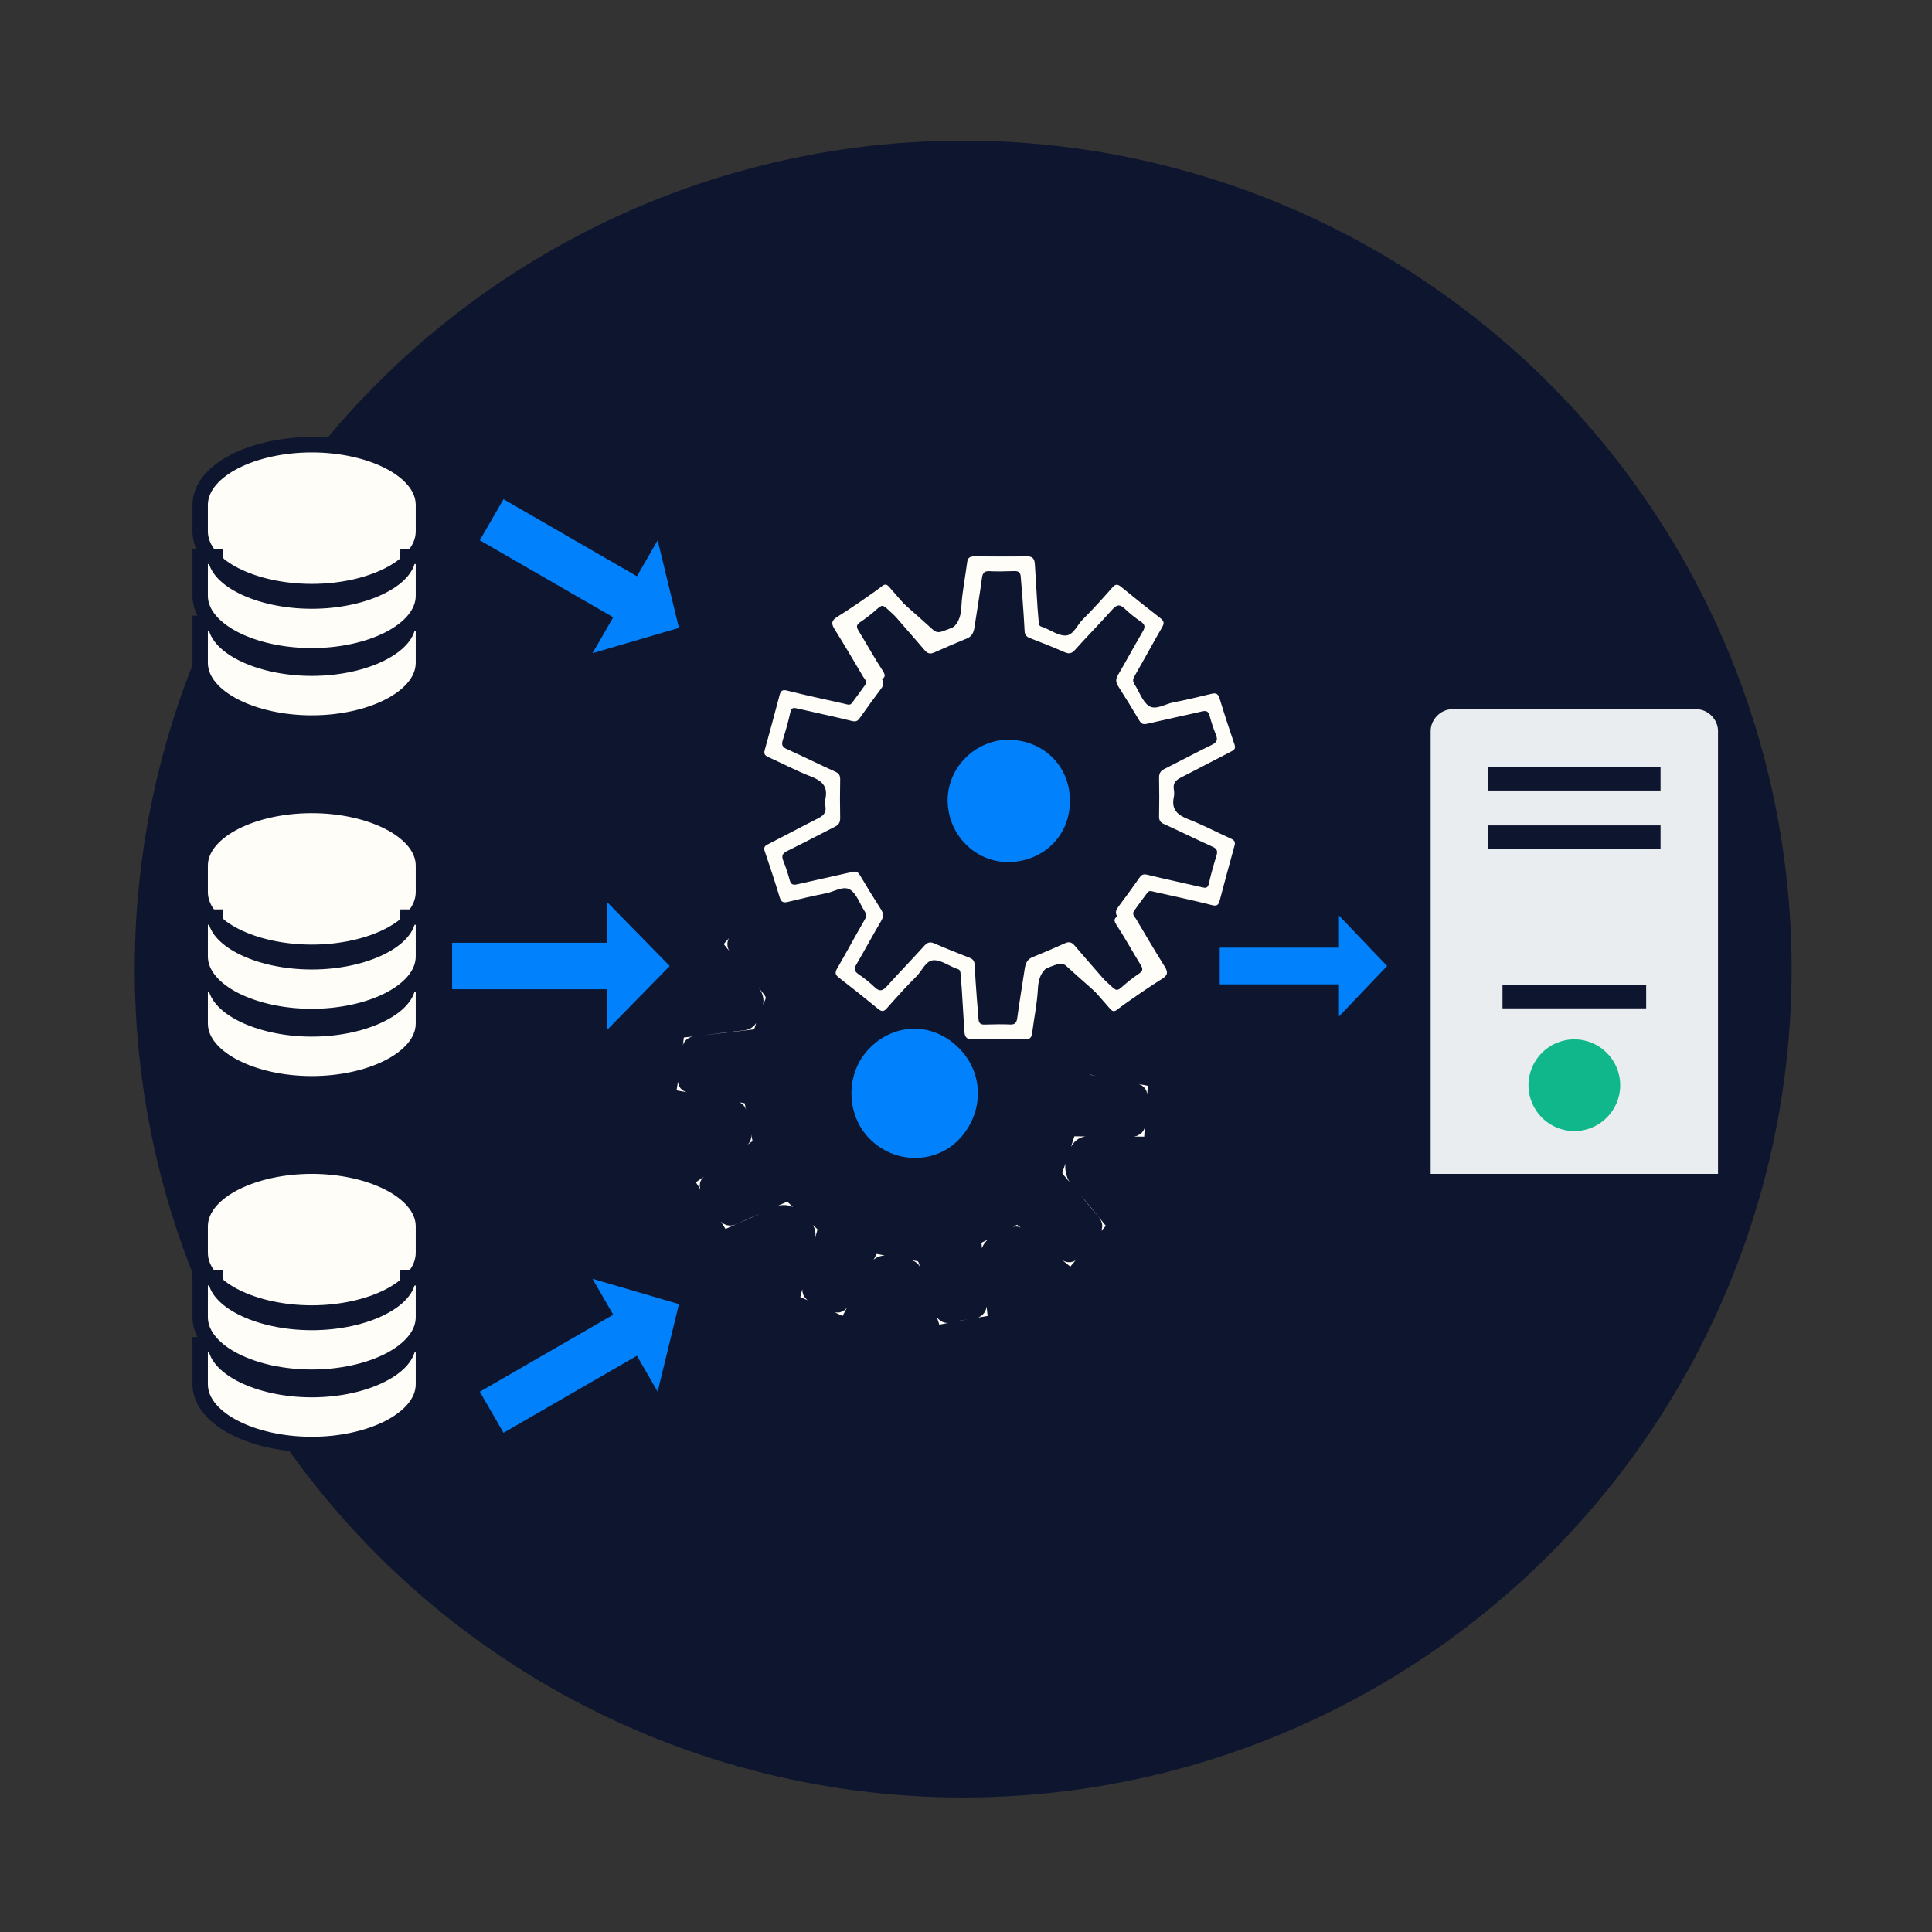 <svg width="251" height="251" viewBox="0 0 251 251" fill="none" xmlns="http://www.w3.org/2000/svg">
<rect x="0" y="0" width="251" height="251" fill="#333333" stroke="none"/>
<circle r="107.628" transform="matrix(1 0 -0 1 125.132 125.897)" fill="#0E152E"/>
<path d="M130.829 74.204C130.083 74.204 129.334 74.237 128.592 74.204C127.959 74.168 127.67 74.358 127.579 75.051C127.295 77.195 126.923 79.326 126.605 81.468C126.498 82.196 126.276 82.707 125.478 82.95C124.304 83.329 123.151 83.772 122.025 84.278C121.491 84.506 121.111 84.379 120.708 84.015C118.873 82.349 117.008 80.71 115.191 79.031C114.821 78.691 114.564 78.584 114.114 78.909C113.113 79.637 112.078 80.322 111.033 80.981C110.54 81.29 110.581 81.563 110.853 82.01C112.096 84.051 113.284 86.127 114.542 88.159C114.86 88.67 114.817 89.009 114.48 89.458C113.535 90.713 112.616 91.987 111.71 93.272C111.434 93.668 111.202 93.798 110.678 93.668C108.322 93.084 105.944 92.591 103.577 92.041C103.1 91.928 102.822 91.908 102.685 92.526C102.415 93.743 102.072 94.948 101.7 96.138C101.505 96.761 101.628 97.06 102.241 97.325C104.347 98.268 106.409 99.305 108.511 100.253C109.017 100.48 109.165 100.757 109.153 101.292C109.122 102.939 109.118 104.589 109.153 106.24C109.167 106.814 108.986 107.146 108.483 107.4C106.421 108.435 104.393 109.526 102.312 110.539C101.688 110.844 101.49 111.149 101.758 111.821C102.086 112.645 102.366 113.488 102.596 114.345C102.758 114.939 103.05 115.01 103.591 114.883C105.957 114.333 108.335 113.838 110.7 113.286C111.188 113.171 111.453 113.248 111.718 113.698C112.601 115.194 113.51 116.671 114.445 118.127C114.793 118.664 114.813 119.075 114.484 119.636C113.385 121.5 112.365 123.41 111.27 125.276C110.939 125.84 110.957 126.169 111.523 126.555C112.278 127.065 112.989 127.637 113.65 128.267C114.287 128.877 114.692 128.72 115.23 128.125C116.827 126.343 118.496 124.643 120.089 122.868C120.519 122.389 120.868 122.339 121.425 122.583C122.911 123.232 124.42 123.832 125.933 124.417C126.385 124.592 126.599 124.827 126.623 125.338C126.689 126.785 126.802 128.227 126.905 129.67C126.971 130.583 127.059 131.493 127.127 132.406C127.168 132.926 127.402 133.136 127.941 133.12C129.141 133.082 130.341 133.082 131.542 133.12C132.07 133.136 132.294 132.958 132.364 132.427C132.672 130.124 133.026 127.826 133.312 125.518C133.386 124.924 133.612 124.574 134.158 124.35C135.568 123.772 136.969 123.17 138.362 122.545C138.888 122.309 139.239 122.401 139.617 122.848C141.097 124.592 142.628 126.29 144.096 128.039C144.612 128.655 145.009 128.938 145.718 128.257C146.445 127.601 147.217 126.999 148.028 126.454C148.464 126.141 148.505 125.88 148.223 125.411C147.138 123.657 146.151 121.836 145.019 120.115C144.517 119.351 144.978 119.178 145.442 118.883C145.905 118.589 146.26 118.29 146.678 119.032C147.975 121.312 149.335 123.554 150.696 125.797C150.998 126.294 151.041 126.604 150.511 127C148.725 128.342 146.952 129.719 145.192 131.131C144.752 131.485 144.522 131.414 144.184 131.02C142.651 129.239 141.058 127.503 139.558 125.692C138.925 124.926 138.448 124.724 137.387 125.051C135.574 125.609 134.935 126.662 134.839 128.489C134.738 130.411 134.333 132.317 134.091 134.229C134.016 134.836 133.77 135.036 133.155 135.02C130.884 134.981 128.611 134.957 126.338 135.03C125.505 135.056 125.333 134.634 125.291 134.001C125.166 132.131 125.067 130.258 124.946 128.388C124.905 127.735 124.825 127.083 124.784 126.43C124.769 126.173 124.698 125.985 124.443 125.902C124.352 125.872 124.249 125.84 124.169 125.805C123.195 125.423 122.221 124.706 121.277 124.752C120.27 124.799 119.804 126.11 119.072 126.834C117.726 128.164 116.464 129.585 115.206 131.004C114.801 131.464 114.523 131.428 114.086 131.072C112.398 129.686 110.696 128.33 108.972 126.996C108.479 126.616 108.464 126.319 108.777 125.791C109.993 123.691 111.142 121.553 112.353 119.457C112.591 119.048 112.577 118.765 112.336 118.397C111.71 117.437 111.311 116.132 110.443 115.58C109.574 115.028 108.363 115.857 107.299 116.061C105.646 116.38 104.008 116.772 102.372 117.169C101.803 117.308 101.494 117.227 101.301 116.597C100.689 114.584 100.035 112.583 99.353 110.59C99.184 110.09 99.353 109.904 99.764 109.692C101.938 108.585 104.086 107.428 106.263 106.327C106.943 105.985 107.379 105.599 107.237 104.758C107.174 104.431 107.174 104.095 107.237 103.768C107.587 102.153 106.769 101.438 105.393 100.894C103.498 100.16 101.675 99.2 99.817 98.355C99.41 98.169 99.205 97.971 99.347 97.46C100.012 95.085 100.643 92.71 101.279 90.319C101.427 89.769 101.608 89.547 102.29 89.725C104.769 90.359 107.276 90.879 109.771 91.445C110.084 91.516 110.419 91.677 110.668 91.346C111.258 90.562 111.837 89.771 112.406 88.971C112.719 88.53 112.318 88.223 112.137 87.914C110.922 85.852 109.704 83.789 108.437 81.759C107.996 81.052 107.967 80.642 108.76 80.147C110.581 79.011 112.345 77.772 114.104 76.543C114.616 76.183 114.92 76.159 115.415 76.617C117.304 78.368 119.265 80.039 121.166 81.775C121.594 82.17 121.945 82.198 122.465 82.014C124.714 81.206 124.702 81.222 125.051 78.782C125.326 76.866 125.664 74.96 125.941 73.042C126.023 72.472 126.255 72.274 126.825 72.282C128.967 72.312 131.11 72.332 133.252 72.282C134.13 72.258 133.959 72.799 133.975 73.303C133.99 73.808 134.053 74.293 133.262 74.228C132.471 74.162 131.64 74.204 130.829 74.204Z" fill="#FFFDF8"/>
<path d="M128.908 133.109C129.654 133.109 130.404 133.075 131.146 133.109C131.779 133.144 132.067 132.954 132.158 132.262C132.443 130.118 132.815 127.986 133.132 125.845C133.239 125.116 133.461 124.606 134.26 124.362C135.434 123.983 136.586 123.54 137.713 123.034C138.246 122.807 138.626 122.933 139.029 123.298C140.864 124.964 142.73 126.603 144.547 128.281C144.917 128.622 145.174 128.729 145.624 128.404C146.625 127.676 147.659 126.991 148.705 126.332C149.197 126.023 149.157 125.75 148.884 125.302C147.641 123.262 146.453 121.186 145.195 119.153C144.878 118.642 144.921 118.304 145.258 117.855C146.202 116.6 147.121 115.325 148.027 114.041C148.303 113.645 148.535 113.514 149.059 113.645C151.416 114.229 153.794 114.721 156.16 115.272C156.637 115.384 156.916 115.404 157.052 114.787C157.323 113.57 157.665 112.364 158.037 111.175C158.232 110.551 158.109 110.252 157.496 109.987C155.391 109.045 153.328 108.008 151.227 107.06C150.72 106.832 150.572 106.555 150.584 106.021C150.615 104.374 150.619 102.723 150.584 101.073C150.57 100.499 150.752 100.166 151.254 99.913C153.316 98.877 155.344 97.787 157.426 96.774C158.049 96.469 158.248 96.164 157.979 95.491C157.651 94.667 157.372 93.825 157.141 92.968C156.98 92.374 156.688 92.302 156.146 92.429C153.78 92.979 151.402 93.474 149.038 94.026C148.549 94.141 148.284 94.064 148.019 93.615C147.136 92.118 146.227 90.642 145.293 89.185C144.944 88.649 144.925 88.237 145.254 87.677C146.352 85.812 147.373 83.903 148.467 82.036C148.798 81.472 148.781 81.144 148.214 80.757C147.459 80.248 146.748 79.675 146.087 79.046C145.45 78.436 145.045 78.592 144.508 79.188C142.911 80.969 141.242 82.669 139.649 84.445C139.218 84.924 138.87 84.973 138.313 84.73C136.827 84.081 135.317 83.481 133.804 82.895C133.352 82.721 133.138 82.485 133.115 81.975C133.048 80.528 132.935 79.085 132.832 77.642C132.766 76.73 132.678 75.819 132.61 74.907C132.569 74.386 132.336 74.177 131.796 74.192C130.596 74.231 129.396 74.231 128.195 74.192C127.667 74.177 127.443 74.355 127.373 74.885C127.066 77.189 126.711 79.487 126.425 81.795C126.351 82.388 126.125 82.739 125.58 82.962C124.17 83.54 122.768 84.142 121.375 84.767C120.849 85.003 120.498 84.912 120.121 84.465C118.641 82.721 117.11 81.023 115.641 79.273C115.125 78.657 114.728 78.374 114.019 79.055C113.292 79.711 112.52 80.314 111.709 80.859C111.273 81.171 111.232 81.432 111.514 81.901C112.599 83.655 113.587 85.476 114.718 87.198C115.221 87.962 114.759 88.134 114.296 88.429C113.832 88.724 113.478 89.023 113.059 88.281C111.762 86.001 110.402 83.758 109.041 81.516C108.739 81.019 108.696 80.708 109.226 80.312C111.013 78.97 112.786 77.593 114.545 76.181C114.985 75.827 115.215 75.898 115.554 76.292C117.086 78.074 118.679 79.809 120.179 81.621C120.812 82.386 121.289 82.588 122.351 82.262C124.164 81.704 124.803 80.651 124.898 78.824C124.999 76.902 125.404 74.996 125.646 73.084C125.722 72.476 125.967 72.276 126.583 72.292C128.853 72.332 131.126 72.356 133.399 72.282C134.233 72.257 134.404 72.678 134.447 73.312C134.571 75.182 134.671 77.054 134.791 78.925C134.832 79.578 134.912 80.229 134.953 80.882C134.969 81.139 135.039 81.328 135.294 81.411C135.385 81.44 135.489 81.472 135.569 81.508C136.542 81.89 137.516 82.606 138.461 82.561C139.468 82.513 139.933 81.203 140.665 80.478C142.011 79.148 143.273 77.727 144.531 76.308C144.936 75.849 145.215 75.885 145.651 76.241C147.339 77.626 149.042 78.982 150.765 80.316C151.258 80.696 151.273 80.993 150.96 81.522C149.745 83.621 148.596 85.759 147.384 87.855C147.147 88.265 147.16 88.548 147.402 88.916C148.027 89.876 148.426 91.18 149.295 91.733C150.163 92.285 151.375 91.455 152.438 91.251C154.092 90.933 155.729 90.541 157.365 90.143C157.934 90.005 158.244 90.086 158.437 90.715C159.048 92.728 159.702 94.729 160.384 96.722C160.554 97.223 160.384 97.409 159.973 97.621C157.8 98.727 155.652 99.885 153.474 100.985C152.795 101.328 152.358 101.714 152.5 102.555C152.563 102.882 152.563 103.218 152.5 103.545C152.15 105.16 152.968 105.874 154.345 106.418C156.24 107.153 158.063 108.113 159.921 108.958C160.328 109.144 160.532 109.342 160.39 109.852C159.726 112.228 159.095 114.603 158.458 116.994C158.31 117.544 158.129 117.766 157.447 117.587C154.968 116.954 152.461 116.433 149.967 115.867C149.653 115.796 149.318 115.636 149.069 115.966C148.479 116.75 147.9 117.542 147.332 118.341C147.018 118.783 147.419 119.09 147.6 119.398C148.816 121.461 150.033 123.523 151.301 125.554C151.741 126.26 151.77 126.67 150.977 127.165C149.157 128.301 147.392 129.54 145.633 130.769C145.121 131.129 144.817 131.153 144.323 130.696C142.434 128.944 140.472 127.274 138.572 125.538C138.143 125.142 137.793 125.114 137.273 125.299C135.023 126.106 135.035 126.09 134.686 128.531C134.412 130.447 134.073 132.353 133.796 134.27C133.714 134.84 133.483 135.038 132.912 135.03C130.77 135.001 128.628 134.981 126.485 135.03C125.607 135.054 125.778 134.514 125.763 134.009C125.747 133.504 125.685 133.02 126.475 133.085C127.266 133.15 128.098 133.109 128.908 133.109Z" fill="#FFFDF8"/>
<path d="M123.117 103.958C123.117 99.68 126.755 96.073 131.074 96.111C135.393 96.149 139.012 99.356 139.003 104.078C139.003 108.601 135.534 111.911 131.112 111.995C126.69 112.079 123.107 108.392 123.117 103.958Z" fill="#0182FC"/>
<mask id="path-5-outside-1_4807_11835" maskUnits="userSpaceOnUse" x="73.268" y="101.942" width="84.977" height="85.867" fill="black">
<rect fill="white" x="73.268" y="101.942" width="84.977" height="85.867"/>
<path d="M97.369 120.252C96.866 120.828 96.386 121.429 95.861 121.979C95.407 122.443 95.355 122.795 95.811 123.338C97.223 125.018 98.567 126.758 99.954 128.462C100.427 129.041 100.659 129.56 100.303 130.342C99.795 131.506 99.35 132.698 98.968 133.912C98.779 134.479 98.428 134.685 97.884 134.748C95.4 135.028 92.916 135.351 90.436 135.609C89.932 135.662 89.679 135.788 89.618 136.356C89.488 137.625 89.303 138.889 89.091 140.146C88.99 140.736 89.221 140.891 89.74 140.985C92.104 141.417 94.458 141.916 96.827 142.33C97.423 142.433 97.647 142.697 97.756 143.263C98.058 144.847 98.391 146.425 98.741 147.999C98.851 148.482 98.792 148.75 98.341 149.065C96.316 150.486 94.344 151.985 92.337 153.435C91.931 153.727 91.728 153.928 92.098 154.454C92.826 155.493 93.497 156.579 94.136 157.676C94.471 158.251 94.777 158.36 95.389 158.068C97.513 157.086 99.68 156.201 101.806 155.226C102.317 154.99 102.624 155.065 103.016 155.438C104.227 156.584 105.459 157.712 106.717 158.81C107.156 159.191 107.282 159.557 107.133 160.118C106.517 162.414 105.966 164.722 105.32 167.019C105.128 167.708 105.222 168.069 105.906 168.32C106.743 168.628 107.562 168.987 108.358 169.394C108.912 169.674 109.162 169.497 109.432 168.993C110.616 166.792 111.849 164.62 113.03 162.419C113.274 161.964 113.51 161.812 114.025 161.914C115.739 162.253 117.457 162.558 119.177 162.829C119.813 162.926 120.134 163.191 120.331 163.827C120.985 165.945 121.725 168.034 122.384 170.151C122.582 170.791 122.84 171.001 123.511 170.827C124.401 170.592 125.309 170.433 126.225 170.353C127.111 170.277 127.267 169.858 127.183 169.037C126.928 166.591 126.781 164.144 126.528 161.705C126.459 161.046 126.658 160.744 127.215 160.48C128.703 159.776 130.169 159.02 131.627 158.252C132.062 158.022 132.383 158.017 132.781 158.347C133.907 159.282 135.063 160.178 136.212 161.082C136.939 161.653 137.679 162.205 138.407 162.775C138.824 163.098 139.139 163.061 139.491 162.634C140.271 161.682 141.08 160.756 141.919 159.855C142.286 159.459 142.304 159.165 141.955 158.749C140.439 156.941 138.959 155.102 137.426 153.308C137.032 152.846 136.922 152.433 137.122 151.86C137.641 150.378 138.136 148.887 138.607 147.386C138.785 146.819 139.09 146.611 139.679 146.624C141.981 146.671 144.284 146.647 146.583 146.706C147.391 146.728 147.87 146.614 147.839 145.603C147.839 144.595 147.909 143.589 148.048 142.592C148.108 142.042 147.94 141.833 147.399 141.731C145.356 141.373 143.328 140.894 141.277 140.593C140.367 140.46 140.549 139.987 140.641 139.428C140.733 138.869 140.749 138.392 141.586 138.575C144.166 139.128 146.76 139.608 149.355 140.085C149.93 140.191 150.192 140.37 150.131 141.048C149.93 143.341 149.764 145.648 149.634 147.967C149.603 148.548 149.394 148.677 148.871 148.67C146.505 148.639 144.133 148.685 141.767 148.608C140.767 148.574 140.295 148.805 139.823 149.846C139.018 151.626 139.375 152.836 140.677 154.155C142.047 155.543 143.199 157.154 144.467 158.644C144.87 159.116 144.854 159.442 144.427 159.906C142.866 161.631 141.316 163.368 139.839 165.172C139.296 165.833 138.865 165.678 138.362 165.279C136.879 164.1 135.412 162.901 133.931 161.719C133.415 161.306 132.874 160.924 132.358 160.51C132.155 160.347 131.967 160.273 131.733 160.413C131.649 160.463 131.556 160.521 131.475 160.559C130.533 161.05 129.341 161.313 128.738 162.073C128.095 162.882 128.761 164.134 128.809 165.193C128.896 167.137 129.109 169.08 129.322 171.018C129.392 171.643 129.178 171.834 128.617 171.927C126.442 172.286 124.281 172.675 122.121 173.096C121.504 173.217 121.272 173.027 121.088 172.425C120.336 170.056 119.512 167.713 118.761 165.349C118.615 164.887 118.394 164.704 117.956 164.64C116.816 164.468 115.571 163.887 114.573 164.181C113.574 164.475 113.378 165.975 112.813 166.934C111.937 168.427 111.126 169.958 110.32 171.491C110.04 172.024 109.771 172.208 109.17 171.928C107.252 171.028 105.314 170.169 103.364 169.337C102.875 169.126 102.85 168.869 102.969 168.407C103.607 165.976 104.189 163.53 104.834 161.1C105.036 160.342 105.041 159.742 104.316 159.279C104.029 159.105 103.778 158.875 103.576 158.604C102.604 157.233 101.518 157.377 100.183 158.069C98.356 159.03 96.409 159.782 94.524 160.64C94.111 160.827 93.825 160.85 93.538 160.392C92.21 158.261 90.859 156.156 89.5 154.035C89.188 153.546 89.144 153.255 89.737 152.85C91.882 151.369 93.962 149.79 96.067 148.251C96.332 148.058 96.677 147.908 96.598 147.491C96.409 146.502 96.208 145.515 95.993 144.532C95.874 143.989 95.374 144.089 95.021 144.019C92.659 143.551 90.296 143.084 87.922 142.679C87.097 142.537 86.771 142.28 86.935 141.331C87.313 139.152 87.576 136.946 87.842 134.752C87.918 134.111 88.105 133.86 88.781 133.79C91.365 133.526 93.936 133.152 96.516 132.868C97.101 132.807 97.359 132.556 97.571 132.029C98.484 129.743 98.488 129.763 96.898 127.831C95.65 126.313 94.453 124.753 93.204 123.232C92.833 122.781 92.841 122.467 93.232 122.032C94.699 120.399 96.158 118.76 97.565 117.073C98.14 116.379 98.428 116.88 98.816 117.212C99.204 117.544 99.609 117.826 99.027 118.392C98.445 118.957 97.916 119.627 97.369 120.252Z"/>
</mask>
<path d="M97.369 120.252C96.866 120.828 96.386 121.429 95.861 121.979C95.407 122.443 95.355 122.795 95.811 123.338C97.223 125.018 98.567 126.758 99.954 128.462C100.427 129.041 100.659 129.56 100.303 130.342C99.795 131.506 99.35 132.698 98.968 133.912C98.779 134.479 98.428 134.685 97.884 134.748C95.4 135.028 92.916 135.351 90.436 135.609C89.932 135.662 89.679 135.788 89.618 136.356C89.488 137.625 89.303 138.889 89.091 140.146C88.99 140.736 89.221 140.891 89.74 140.985C92.104 141.417 94.458 141.916 96.827 142.33C97.423 142.433 97.647 142.697 97.756 143.263C98.058 144.847 98.391 146.425 98.741 147.999C98.851 148.482 98.792 148.75 98.341 149.065C96.316 150.486 94.344 151.985 92.337 153.435C91.931 153.727 91.728 153.928 92.098 154.454C92.826 155.493 93.497 156.579 94.136 157.676C94.471 158.251 94.777 158.36 95.389 158.068C97.513 157.086 99.68 156.201 101.806 155.226C102.317 154.99 102.624 155.065 103.016 155.438C104.227 156.584 105.459 157.712 106.717 158.81C107.156 159.191 107.282 159.557 107.133 160.118C106.517 162.414 105.966 164.722 105.32 167.019C105.128 167.708 105.222 168.069 105.906 168.32C106.743 168.628 107.562 168.987 108.358 169.394C108.912 169.674 109.162 169.497 109.432 168.993C110.616 166.792 111.849 164.62 113.03 162.419C113.274 161.964 113.51 161.812 114.025 161.914C115.739 162.253 117.457 162.558 119.177 162.829C119.813 162.926 120.134 163.191 120.331 163.827C120.985 165.945 121.725 168.034 122.384 170.151C122.582 170.791 122.84 171.001 123.511 170.827C124.401 170.592 125.309 170.433 126.225 170.353C127.111 170.277 127.267 169.858 127.183 169.037C126.928 166.591 126.781 164.144 126.528 161.705C126.459 161.046 126.658 160.744 127.215 160.48C128.703 159.776 130.169 159.02 131.627 158.252C132.062 158.022 132.383 158.017 132.781 158.347C133.907 159.282 135.063 160.178 136.212 161.082C136.939 161.653 137.679 162.205 138.407 162.775C138.824 163.098 139.139 163.061 139.491 162.634C140.271 161.682 141.08 160.756 141.919 159.855C142.286 159.459 142.304 159.165 141.955 158.749C140.439 156.941 138.959 155.102 137.426 153.308C137.032 152.846 136.922 152.433 137.122 151.86C137.641 150.378 138.136 148.887 138.607 147.386C138.785 146.819 139.09 146.611 139.679 146.624C141.981 146.671 144.284 146.647 146.583 146.706C147.391 146.728 147.87 146.614 147.839 145.603C147.839 144.595 147.909 143.589 148.048 142.592C148.108 142.042 147.94 141.833 147.399 141.731C145.356 141.373 143.328 140.894 141.277 140.593C140.367 140.46 140.549 139.987 140.641 139.428C140.733 138.869 140.749 138.392 141.586 138.575C144.166 139.128 146.76 139.608 149.355 140.085C149.93 140.191 150.192 140.37 150.131 141.048C149.93 143.341 149.764 145.648 149.634 147.967C149.603 148.548 149.394 148.677 148.871 148.67C146.505 148.639 144.133 148.685 141.767 148.608C140.767 148.574 140.295 148.805 139.823 149.846C139.018 151.626 139.375 152.836 140.677 154.155C142.047 155.543 143.199 157.154 144.467 158.644C144.87 159.116 144.854 159.442 144.427 159.906C142.866 161.631 141.316 163.368 139.839 165.172C139.296 165.833 138.865 165.678 138.362 165.279C136.879 164.1 135.412 162.901 133.931 161.719C133.415 161.306 132.874 160.924 132.358 160.51C132.155 160.347 131.967 160.273 131.733 160.413C131.649 160.463 131.556 160.521 131.475 160.559C130.533 161.05 129.341 161.313 128.738 162.073C128.095 162.882 128.761 164.134 128.809 165.193C128.896 167.137 129.109 169.08 129.322 171.018C129.392 171.643 129.178 171.834 128.617 171.927C126.442 172.286 124.281 172.675 122.121 173.096C121.504 173.217 121.272 173.027 121.088 172.425C120.336 170.056 119.512 167.713 118.761 165.349C118.615 164.887 118.394 164.704 117.956 164.64C116.816 164.468 115.571 163.887 114.573 164.181C113.574 164.475 113.378 165.975 112.813 166.934C111.937 168.427 111.126 169.958 110.32 171.491C110.04 172.024 109.771 172.208 109.17 171.928C107.252 171.028 105.314 170.169 103.364 169.337C102.875 169.126 102.85 168.869 102.969 168.407C103.607 165.976 104.189 163.53 104.834 161.1C105.036 160.342 105.041 159.742 104.316 159.279C104.029 159.105 103.778 158.875 103.576 158.604C102.604 157.233 101.518 157.377 100.183 158.069C98.356 159.03 96.409 159.782 94.524 160.64C94.111 160.827 93.825 160.85 93.538 160.392C92.21 158.261 90.859 156.156 89.5 154.035C89.188 153.546 89.144 153.255 89.737 152.85C91.882 151.369 93.962 149.79 96.067 148.251C96.332 148.058 96.677 147.908 96.598 147.491C96.409 146.502 96.208 145.515 95.993 144.532C95.874 143.989 95.374 144.089 95.021 144.019C92.659 143.551 90.296 143.084 87.922 142.679C87.097 142.537 86.771 142.28 86.935 141.331C87.313 139.152 87.576 136.946 87.842 134.752C87.918 134.111 88.105 133.86 88.781 133.79C91.365 133.526 93.936 133.152 96.516 132.868C97.101 132.807 97.359 132.556 97.571 132.029C98.484 129.743 98.488 129.763 96.898 127.831C95.65 126.313 94.453 124.753 93.204 123.232C92.833 122.781 92.841 122.467 93.232 122.032C94.699 120.399 96.158 118.76 97.565 117.073C98.14 116.379 98.428 116.88 98.816 117.212C99.204 117.544 99.609 117.826 99.027 118.392C98.445 118.957 97.916 119.627 97.369 120.252Z" fill="#FFFDF8"/>
<path d="M97.369 120.252C96.866 120.828 96.386 121.429 95.861 121.979C95.407 122.443 95.355 122.795 95.811 123.338C97.223 125.018 98.567 126.758 99.954 128.462C100.427 129.041 100.659 129.56 100.303 130.342C99.795 131.506 99.35 132.698 98.968 133.912C98.779 134.479 98.428 134.685 97.884 134.748C95.4 135.028 92.916 135.351 90.436 135.609C89.932 135.662 89.679 135.788 89.618 136.356C89.488 137.625 89.303 138.889 89.091 140.146C88.99 140.736 89.221 140.891 89.74 140.985C92.104 141.417 94.458 141.916 96.827 142.33C97.423 142.433 97.647 142.697 97.756 143.263C98.058 144.847 98.391 146.425 98.741 147.999C98.851 148.482 98.792 148.75 98.341 149.065C96.316 150.486 94.344 151.985 92.337 153.435C91.931 153.727 91.728 153.928 92.098 154.454C92.826 155.493 93.497 156.579 94.136 157.676C94.471 158.251 94.777 158.36 95.389 158.068C97.513 157.086 99.68 156.201 101.806 155.226C102.317 154.99 102.624 155.065 103.016 155.438C104.227 156.584 105.459 157.712 106.717 158.81C107.156 159.191 107.282 159.557 107.133 160.118C106.517 162.414 105.966 164.722 105.32 167.019C105.128 167.708 105.222 168.069 105.906 168.32C106.743 168.628 107.562 168.987 108.358 169.394C108.912 169.674 109.162 169.497 109.432 168.993C110.616 166.792 111.849 164.62 113.03 162.419C113.274 161.964 113.51 161.812 114.025 161.914C115.739 162.253 117.457 162.558 119.177 162.829C119.813 162.926 120.134 163.191 120.331 163.827C120.985 165.945 121.725 168.034 122.384 170.151C122.582 170.791 122.84 171.001 123.511 170.827C124.401 170.592 125.309 170.433 126.225 170.353C127.111 170.277 127.267 169.858 127.183 169.037C126.928 166.591 126.781 164.144 126.528 161.705C126.459 161.046 126.658 160.744 127.215 160.48C128.703 159.776 130.169 159.02 131.627 158.252C132.062 158.022 132.383 158.017 132.781 158.347C133.907 159.282 135.063 160.178 136.212 161.082C136.939 161.653 137.679 162.205 138.407 162.775C138.824 163.098 139.139 163.061 139.491 162.634C140.271 161.682 141.08 160.756 141.919 159.855C142.286 159.459 142.304 159.165 141.955 158.749C140.439 156.941 138.959 155.102 137.426 153.308C137.032 152.846 136.922 152.433 137.122 151.86C137.641 150.378 138.136 148.887 138.607 147.386C138.785 146.819 139.09 146.611 139.679 146.624C141.981 146.671 144.284 146.647 146.583 146.706C147.391 146.728 147.87 146.614 147.839 145.603C147.839 144.595 147.909 143.589 148.048 142.592C148.108 142.042 147.94 141.833 147.399 141.731C145.356 141.373 143.328 140.894 141.277 140.593C140.367 140.46 140.549 139.987 140.641 139.428C140.733 138.869 140.749 138.392 141.586 138.575C144.166 139.128 146.76 139.608 149.355 140.085C149.93 140.191 150.192 140.37 150.131 141.048C149.93 143.341 149.764 145.648 149.634 147.967C149.603 148.548 149.394 148.677 148.871 148.67C146.505 148.639 144.133 148.685 141.767 148.608C140.767 148.574 140.295 148.805 139.823 149.846C139.018 151.626 139.375 152.836 140.677 154.155C142.047 155.543 143.199 157.154 144.467 158.644C144.87 159.116 144.854 159.442 144.427 159.906C142.866 161.631 141.316 163.368 139.839 165.172C139.296 165.833 138.865 165.678 138.362 165.279C136.879 164.1 135.412 162.901 133.931 161.719C133.415 161.306 132.874 160.924 132.358 160.51C132.155 160.347 131.967 160.273 131.733 160.413C131.649 160.463 131.556 160.521 131.475 160.559C130.533 161.05 129.341 161.313 128.738 162.073C128.095 162.882 128.761 164.134 128.809 165.193C128.896 167.137 129.109 169.08 129.322 171.018C129.392 171.643 129.178 171.834 128.617 171.927C126.442 172.286 124.281 172.675 122.121 173.096C121.504 173.217 121.272 173.027 121.088 172.425C120.336 170.056 119.512 167.713 118.761 165.349C118.615 164.887 118.394 164.704 117.956 164.64C116.816 164.468 115.571 163.887 114.573 164.181C113.574 164.475 113.378 165.975 112.813 166.934C111.937 168.427 111.126 169.958 110.32 171.491C110.04 172.024 109.771 172.208 109.17 171.928C107.252 171.028 105.314 170.169 103.364 169.337C102.875 169.126 102.85 168.869 102.969 168.407C103.607 165.976 104.189 163.53 104.834 161.1C105.036 160.342 105.041 159.742 104.316 159.279C104.029 159.105 103.778 158.875 103.576 158.604C102.604 157.233 101.518 157.377 100.183 158.069C98.356 159.03 96.409 159.782 94.524 160.64C94.111 160.827 93.825 160.85 93.538 160.392C92.21 158.261 90.859 156.156 89.5 154.035C89.188 153.546 89.144 153.255 89.737 152.85C91.882 151.369 93.962 149.79 96.067 148.251C96.332 148.058 96.677 147.908 96.598 147.491C96.409 146.502 96.208 145.515 95.993 144.532C95.874 143.989 95.374 144.089 95.021 144.019C92.659 143.551 90.296 143.084 87.922 142.679C87.097 142.537 86.771 142.28 86.935 141.331C87.313 139.152 87.576 136.946 87.842 134.752C87.918 134.111 88.105 133.86 88.781 133.79C91.365 133.526 93.936 133.152 96.516 132.868C97.101 132.807 97.359 132.556 97.571 132.029C98.484 129.743 98.488 129.763 96.898 127.831C95.65 126.313 94.453 124.753 93.204 123.232C92.833 122.781 92.841 122.467 93.232 122.032C94.699 120.399 96.158 118.76 97.565 117.073C98.14 116.379 98.428 116.88 98.816 117.212C99.204 117.544 99.609 117.826 99.027 118.392C98.445 118.957 97.916 119.627 97.369 120.252Z" stroke="#0E152E" stroke-width="2" mask="url(#path-5-outside-1_4807_11835)"/>
<path d="M113.285 148.242C109.984 145.235 109.696 139.846 112.686 136.486C115.675 133.125 120.63 132.54 124.266 135.865C127.755 139.044 127.93 144.091 124.964 147.619C121.998 151.147 116.698 151.367 113.285 148.242Z" fill="#0182FC"/>
<path d="M55.012 65.609C55.012 63.17 53.012 61.206 50.457 59.913C47.834 58.586 44.298 57.778 40.509 57.778C36.719 57.778 33.184 58.586 30.561 59.913C28.006 61.206 26.006 63.17 26.006 65.609V69.025C26.006 71.464 28.006 73.429 30.561 74.721C33.184 76.048 36.719 76.856 40.509 76.856C44.298 76.856 47.834 76.048 50.457 74.721C53.012 73.429 55.012 71.464 55.012 69.025V65.609ZM40.509 86.81C36.978 86.81 33.762 86.053 31.464 84.891C29.097 83.693 28.006 82.242 28.006 80.979H27.006H26.006V86.102C26.006 88.541 28.006 90.506 30.561 91.799C33.184 93.126 36.719 93.933 40.509 93.933C44.298 93.933 47.834 93.126 50.457 91.799C53.012 90.506 55.012 88.541 55.012 86.102V80.979H54.012H53.012C53.012 82.242 51.921 83.693 49.554 84.891C47.256 86.053 44.04 86.81 40.509 86.81Z" fill="#FFFDF8" stroke="#0E152E" stroke-width="2"/>
<path d="M53.012 72.281C53.012 73.537 51.924 74.982 49.556 76.176C47.257 77.335 44.04 78.09 40.509 78.09C36.978 78.09 33.761 77.335 31.462 76.176C29.095 74.982 28.006 73.537 28.006 72.281H27.006H26.006V77.388C26.006 79.822 28.009 81.781 30.562 83.068C33.185 84.391 36.72 85.196 40.509 85.196C44.298 85.196 47.833 84.391 50.456 83.068C53.009 81.781 55.012 79.822 55.012 77.388V72.281H54.012H53.012Z" fill="#FFFDF8" stroke="#0E152E" stroke-width="2"/>
<path d="M55.012 112.474C55.012 110.034 53.012 108.07 50.457 106.777C47.834 105.45 44.298 104.643 40.509 104.643C36.719 104.643 33.184 105.45 30.561 106.777C28.006 108.07 26.006 110.034 26.006 112.474V115.889C26.006 118.328 28.006 120.293 30.561 121.585C33.184 122.913 36.719 123.72 40.509 123.72C44.298 123.72 47.834 122.913 50.457 121.585C53.012 120.293 55.012 118.328 55.012 115.889V112.474ZM40.509 133.674C36.978 133.674 33.762 132.918 31.464 131.755C29.097 130.558 28.006 129.107 28.006 127.843H27.006H26.006V132.967C26.006 135.406 28.006 137.37 30.561 138.663C33.184 139.99 36.719 140.798 40.509 140.798C44.298 140.798 47.834 139.99 50.457 138.663C53.012 137.37 55.012 135.406 55.012 132.967V127.843H54.012H53.012C53.012 129.107 51.921 130.558 49.554 131.755C47.256 132.918 44.04 133.674 40.509 133.674Z" fill="#FFFDF8" stroke="#0E152E" stroke-width="2"/>
<path d="M53.012 119.146C53.012 120.401 51.924 121.846 49.556 123.041C47.257 124.2 44.04 124.954 40.509 124.954C36.978 124.954 33.761 124.2 31.462 123.041C29.095 121.846 28.006 120.401 28.006 119.146H27.006H26.006V124.252C26.006 126.686 28.009 128.645 30.562 129.933C33.185 131.255 36.72 132.06 40.509 132.06C44.298 132.06 47.833 131.255 50.456 129.933C53.009 128.645 55.012 126.686 55.012 124.252V119.146H54.012H53.012Z" fill="#FFFDF8" stroke="#0E152E" stroke-width="2"/>
<path d="M55.012 159.337C55.012 156.898 53.012 154.933 50.457 153.641C47.834 152.313 44.298 151.506 40.509 151.506C36.719 151.506 33.184 152.313 30.561 153.641C28.006 154.933 26.006 156.898 26.006 159.337V162.752C26.006 165.192 28.006 167.156 30.561 168.449C33.184 169.776 36.719 170.583 40.509 170.583C44.298 170.583 47.834 169.776 50.457 168.449C53.012 167.156 55.012 165.192 55.012 162.752V159.337ZM40.509 180.538C36.978 180.538 33.762 179.781 31.464 178.618C29.097 177.421 28.006 175.97 28.006 174.707H27.006H26.006V179.83C26.006 182.269 28.006 184.234 30.561 185.526C33.184 186.853 36.719 187.661 40.509 187.661C44.298 187.661 47.834 186.853 50.457 185.526C53.012 184.234 55.012 182.269 55.012 179.83V174.707H54.012H53.012C53.012 175.97 51.921 177.421 49.554 178.618C47.256 179.781 44.04 180.538 40.509 180.538Z" fill="#FFFDF8" stroke="#0E152E" stroke-width="2"/>
<path d="M53.012 166.009C53.012 167.264 51.924 168.71 49.556 169.904C47.257 171.063 44.04 171.817 40.509 171.817C36.978 171.817 33.761 171.063 31.462 169.904C29.095 168.71 28.006 167.264 28.006 166.009H27.006H26.006V171.115C26.006 173.55 28.009 175.508 30.562 176.796C33.185 178.119 36.72 178.923 40.509 178.923C44.298 178.923 47.833 178.119 50.456 176.796C53.009 175.508 55.012 173.55 55.012 171.115V166.009H54.012H53.012Z" fill="#FFFDF8" stroke="#0E152E" stroke-width="2"/>
<path d="M220.4 92.14H188.667C187.174 92.14 185.867 93.46 185.867 94.969V152.507H223.199V94.969C223.199 93.46 221.893 92.14 220.4 92.14ZM204.533 145.904C201.733 145.904 199.307 143.64 199.307 140.622C199.307 137.604 201.733 135.528 204.533 135.528C207.333 135.528 209.76 137.792 209.76 140.811C209.76 143.829 207.333 145.904 204.533 145.904ZM213.866 131.001H195.2V127.983H213.866V131.001ZM215.733 110.25H193.334V107.231H215.733V110.25ZM215.733 102.704H193.334V99.686H215.733V102.704Z" fill="#EAEDF0"/>
<path d="M204.533 146.946C207.824 146.946 210.491 144.279 210.491 140.989C210.491 137.698 207.824 135.031 204.533 135.031C201.243 135.031 198.576 137.698 198.576 140.989C198.576 144.279 201.243 146.946 204.533 146.946Z" fill="#0FB78A"/>
<path d="M87.006 125.5L78.874 133.801L78.874 128.519L58.738 128.519L58.738 122.482L78.874 122.482L78.874 117.2L87.006 125.5Z" fill="#0182FC"/>
<path d="M180.208 125.5L173.953 132.053L173.953 127.883L158.464 127.883L158.464 123.117L173.953 123.117L173.953 118.947L180.208 125.5Z" fill="#0182FC"/>
<path d="M88.207 169.429L85.441 180.803L82.747 176.137L65.414 186.144L62.335 180.811L79.668 170.804L76.974 166.137L88.207 169.429Z" fill="#0182FC"/>
<path d="M88.207 81.571L76.974 84.863L79.668 80.196L62.335 70.189L65.414 64.856L82.747 74.863L85.441 70.196L88.207 81.571Z" fill="#0182FC"/>
</svg>
